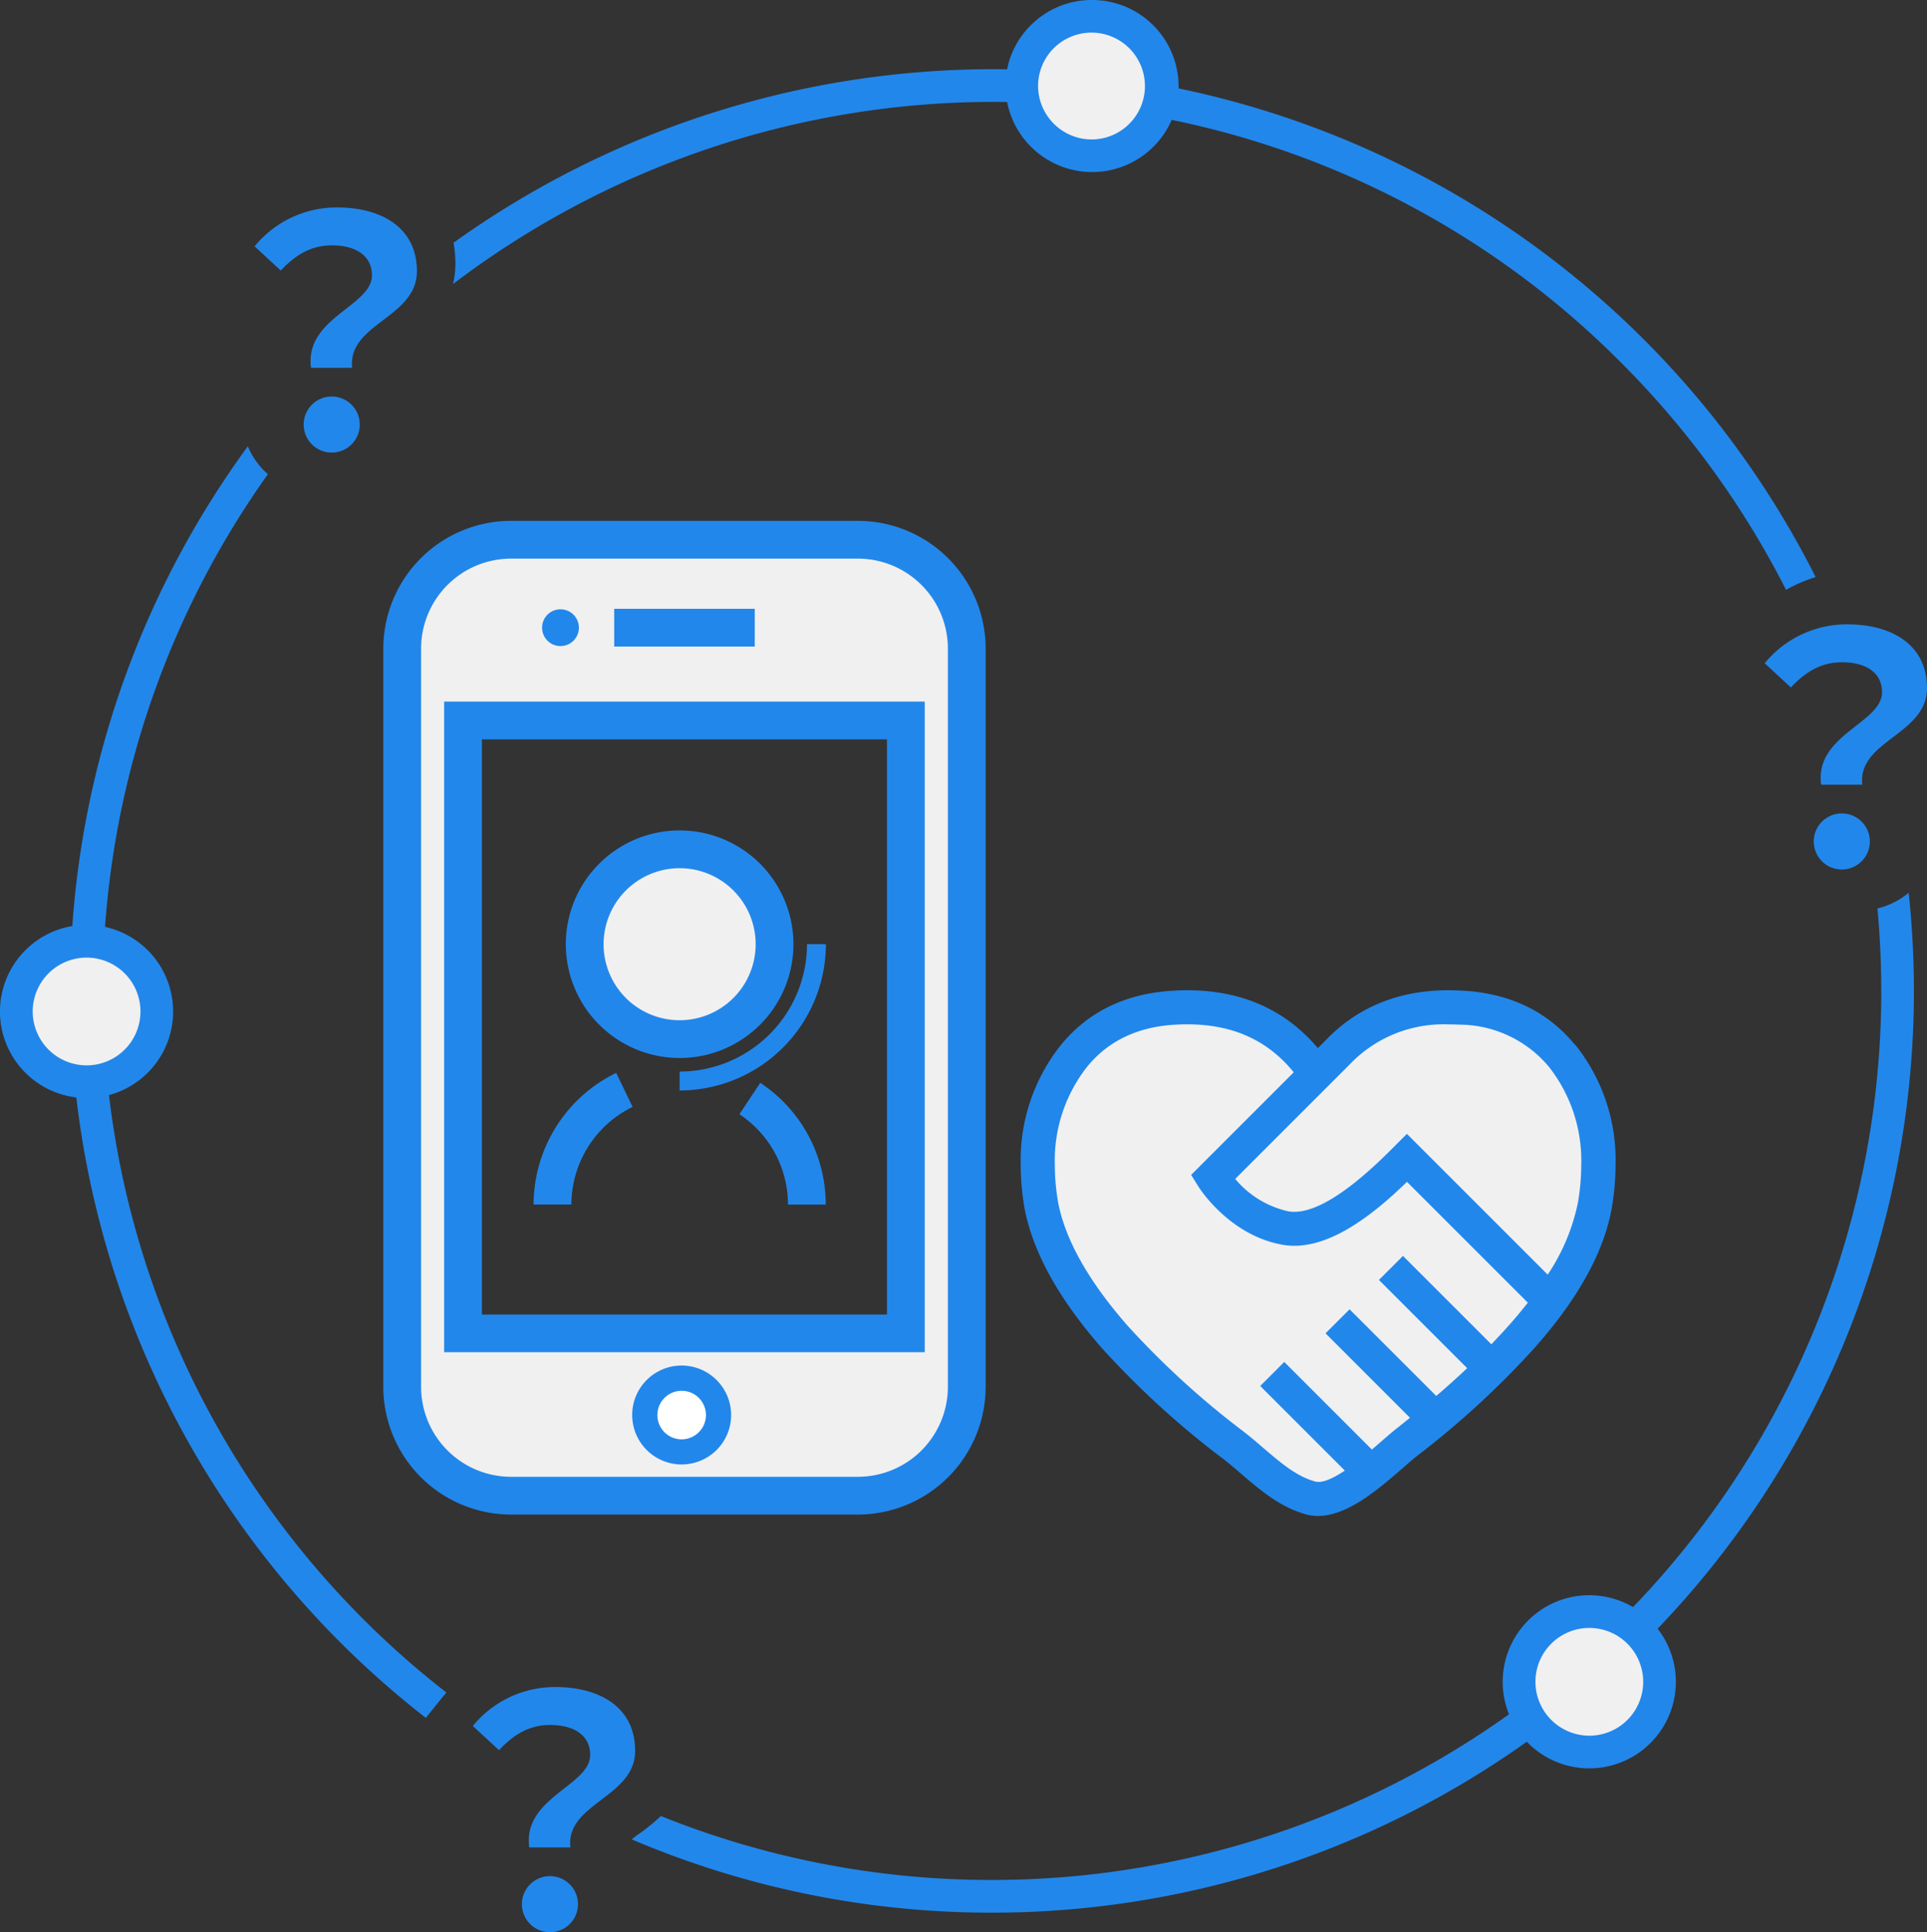 <svg xmlns="http://www.w3.org/2000/svg" width="235.68" height="236.365" viewBox="0 0 235.68 236.365"><rect x="0" y="0" width="235.68" height="236.365" fill="#333333" stroke="none"/><g transform="translate(0 0.005)"><path d="M109.56,163.71h-52V88.78s.03-.08.08-.08h51.85s.08.03.08.08V163.7Zm-61-86.26v92.51a12.752,12.752,0,0,0,12.75,12.75h44.51a12.752,12.752,0,0,0,12.75-12.75V77.45A12.752,12.752,0,0,0,105.82,64.7H61.3A12.752,12.752,0,0,0,48.55,77.45Z" fill="#f0f0f0"/><circle cx="4.5" cy="4.5" r="4.5" transform="translate(78.56 168.71)" fill="#fff"/><circle cx="10" cy="10" r="10" transform="translate(73.56 105.71)" fill="#f0f0f0"/><path d="M230.18,84.68c0-2.34-1.87-3.67-4.91-3.67-2.42,0-4.33,1.05-6.24,3.08l-3.2-2.96a12.97,12.97,0,0,1,10.06-4.76c5.66,0,9.79,2.61,9.79,7.8,0,5.73-8.5,6.4-7.92,11.82h-5.03c-.82-6.12,7.45-7.53,7.45-11.31Zm-8.35,18.25a3.43,3.43,0,1,1,6.86,0,3.43,3.43,0,1,1-6.86,0Z" fill="#2287eb"/><path d="M72.18,214.68c0-2.34-1.87-3.67-4.91-3.67-2.42,0-4.33,1.05-6.24,3.08l-3.2-2.96a12.97,12.97,0,0,1,10.06-4.76c5.66,0,9.79,2.61,9.79,7.8,0,5.73-8.5,6.4-7.92,11.82H64.73c-.82-6.12,7.45-7.53,7.45-11.31Zm-8.35,18.25a3.43,3.43,0,1,1,6.86,0,3.43,3.43,0,0,1-6.86,0Z" fill="#2287eb"/><path d="M121.37,12.46h-.04A109.216,109.216,0,0,0,55.41,34.74c-.95,3.94-4.04,6.21-6.01,7.65a15.4,15.4,0,0,0-1.81,1.46l.12,1.8a9.365,9.365,0,0,1,1.52,5.19c0,.2,0,.42-.02.64a9.545,9.545,0,0,1-9.5,8.93h-.65A9.486,9.486,0,0,1,32.78,58,108.792,108.792,0,0,0,54.62,207.05a18.767,18.767,0,0,1,14.02-6.32c9.59,0,15.77,5.31,15.77,13.53a10.593,10.593,0,0,1-3.56,7.9,108,108,0,0,0,40.45,7.82h.05A108.76,108.76,0,0,0,230.11,121.27c0-3.4-.16-6.78-.46-10.13a9.26,9.26,0,0,1-2.23.27h-.65a9.556,9.556,0,0,1-9.5-9.57,9.309,9.309,0,0,1,1.75-5.52l-.08-.8A10.577,10.577,0,0,1,220,89.51l-9.9-9.09,2.94-3.65a18.851,18.851,0,0,1,5.44-4.61,109.053,109.053,0,0,0-97.07-59.69Z" fill="none"/><path d="M68.23,232.85a.487.487,0,0,0-.13-.31l-.03-.03h0a.518.518,0,0,0-.16.31.642.642,0,0,0,.16.36.728.728,0,0,0,.16-.35Z" fill="none"/><path d="M227.23,101.85a.486.486,0,0,0-.13-.31l-.03-.03h0a.518.518,0,0,0-.16.31.642.642,0,0,0,.16.36.728.728,0,0,0,.16-.35Z" fill="none"/><path d="M39.54,50.85a.487.487,0,0,0-.13-.31s-.02-.02-.03-.02a.472.472,0,0,0-.16.32.7.7,0,0,0,.16.37.728.728,0,0,0,.16-.35Z" fill="none"/><path d="M55.41,34.74a109.238,109.238,0,0,1,65.92-22.28h.04a108.036,108.036,0,0,1,76.89,31.89,109.167,109.167,0,0,1,20.18,27.8,18.4,18.4,0,0,1,3.62-1.56A112.883,112.883,0,0,0,121.37,8.46h-.04A113.339,113.339,0,0,0,55.47,29.69a15.257,15.257,0,0,1,.23,2.57,10.213,10.213,0,0,1-.3,2.48Z" fill="#2287eb"/><path d="M230.09,121.26A108.76,108.76,0,0,1,121.33,229.97h-.05a108.2,108.2,0,0,1-40.45-7.82,24.548,24.548,0,0,1-2.75,2.23c-.25.18-.54.4-.83.62a112.138,112.138,0,0,0,44.02,8.97h.05A112.754,112.754,0,0,0,234.08,121.26a114.217,114.217,0,0,0-.64-12.05,9.583,9.583,0,0,1-3.82,1.92c.31,3.35.47,6.73.46,10.13Z" fill="#2287eb"/><path d="M54.61,207.05A108.792,108.792,0,0,1,32.77,58c-.15-.14-.31-.27-.46-.42a9.291,9.291,0,0,1-2-2.99A112.76,112.76,0,0,0,52.08,210.14L54,207.75c.2-.24.4-.48.6-.71Z" fill="#2287eb"/><path d="M45.49,33.68c0-2.34-1.87-3.67-4.91-3.67-2.42,0-4.33,1.05-6.24,3.08l-3.2-2.96A12.97,12.97,0,0,1,41.2,25.37c5.66,0,9.79,2.61,9.79,7.8,0,5.73-8.5,6.4-7.92,11.82H38.04c-.82-6.12,7.45-7.53,7.45-11.31ZM37.14,51.93a3.43,3.43,0,1,1,6.86,0,3.43,3.43,0,0,1-6.86,0Z" fill="#2287eb"/><path d="M10.59,115.14A8.59,8.59,0,1,1,2,123.73H2a8.589,8.589,0,0,1,8.59-8.59" fill="#f0f0f0"/><path d="M10.59,113.14a10.589,10.589,0,1,1-7.491,3.1A10.522,10.522,0,0,1,10.59,113.14Zm0,17.18A6.59,6.59,0,1,0,4,123.73,6.6,6.6,0,0,0,10.59,130.32Z" fill="#2287eb"/><path d="M133.56,1.87a8.59,8.59,0,1,1-8.59,8.59h0a8.589,8.589,0,0,1,8.59-8.59" fill="#f0f0f0"/><path d="M133.56-.005A10.567,10.567,0,0,1,144.145,10.52a10.427,10.427,0,0,1-3.1,7.446,10.6,10.6,0,0,1-18.067-7.446,10.427,10.427,0,0,1,3.1-7.446A10.547,10.547,0,0,1,133.56-.005Zm0,17.06a6.535,6.535,0,1,0-6.6-6.535A6.573,6.573,0,0,0,133.56,17.055Z" fill="#2287eb"/><path d="M194.38,197.14a8.59,8.59,0,1,1-8.59,8.59h0a8.589,8.589,0,0,1,8.59-8.59" fill="#f0f0f0"/><path d="M194.38,195.14a10.589,10.589,0,1,1-7.491,3.1A10.522,10.522,0,0,1,194.38,195.14Zm0,17.18a6.59,6.59,0,1,0-6.59-6.59A6.6,6.6,0,0,0,194.38,212.32Z" fill="#2287eb"/><path d="M104.93,63.71H62.5A15.641,15.641,0,0,0,46.88,79.33v90.32A15.641,15.641,0,0,0,62.5,185.27h42.43a15.641,15.641,0,0,0,15.62-15.62V79.33a15.641,15.641,0,0,0-15.62-15.62Zm11,105.94a11.013,11.013,0,0,1-11,11H62.5a11.013,11.013,0,0,1-11-11V79.33a11.013,11.013,0,0,1,11-11h42.43a11.013,11.013,0,0,1,11,11Z" fill="#2287eb"/><path d="M54.32,165.41H113.1V85.82H54.32Zm4.62-74.97h49.54V160.8H58.94Z" fill="#2287eb"/><path d="M83.37,167.04a6.05,6.05,0,1,0,6.05,6.05A6.06,6.06,0,0,0,83.37,167.04Zm0,9.03a2.97,2.97,0,1,1,2.97-2.97A2.979,2.979,0,0,1,83.37,176.07Z" fill="#2287eb"/><rect width="17.19" height="4.62" transform="translate(75.12 74.47)" fill="#2287eb"/><path d="M68.55,79.03a2.25,2.25,0,1,0-2.25-2.25A2.253,2.253,0,0,0,68.55,79.03Z" fill="#2287eb"/><path d="M83.12,129.42A13.92,13.92,0,1,0,69.2,115.5,13.93,13.93,0,0,0,83.12,129.42Zm0-23.22a9.3,9.3,0,1,1-9.3,9.3A9.308,9.308,0,0,1,83.12,106.2Z" fill="#2287eb"/><path d="M92.99,132.45l-2.56,3.85a13.226,13.226,0,0,1,5.94,11.05h4.62a17.827,17.827,0,0,0-8-14.89Z" fill="#2287eb"/><path d="M65.26,147.34h4.62a13.341,13.341,0,0,1,7.49-11.94l-2.01-4.16a17.958,17.958,0,0,0-10.1,16.09Z" fill="#2287eb"/><path d="M83.12,131.08v2.31a17.91,17.91,0,0,0,17.89-17.89H98.7A15.6,15.6,0,0,1,83.12,131.08Z" fill="#2287eb"/><path d="M161.17,184.51c-.82-.47-32.03-23.81-32.85-33.5s-2.47-18.72,9.03-25.29,23.86,4.98,23.86,4.98,13.02-11.15,21.28-7.65,11.24,8,12.21,16.84-2.24,16.51-8.03,22.94-25.5,21.68-25.5,21.68Z" fill="#f0f0f0"/><path d="M192.68,127.87c-3.4-4.18-8.14-6.44-14.05-6.7-6.8-.36-12.4,1.75-16.57,6.16l-.88.88c-3.97-4.7-9.33-7.08-15.98-7.08-.46,0-.93.01-1.4.04-5.94.26-10.68,2.51-14.08,6.7a22.591,22.591,0,0,0-4.88,14.67,30.807,30.807,0,0,0,.48,5.34c1.02,5.31,4.2,11.05,9.47,17.06a107.259,107.259,0,0,0,14.35,13.17c.88.64,1.74,1.38,2.66,2.17,2.35,2.02,4.78,4.11,7.99,4.98a5.268,5.268,0,0,0,1.42.18c3.63,0,7.48-3.36,10.39-5.89.67-.59,1.29-1.12,1.81-1.53a107.444,107.444,0,0,0,14.21-13.07c5.36-6.02,8.55-11.79,9.5-17.15a30.982,30.982,0,0,0,.47-5.27,22.591,22.591,0,0,0-4.88-14.67Zm-8.21,34.33c-.65.74-1.35,1.48-2.07,2.24l-10.81-10.81-2.94,2.94,10.79,10.79q-1.77,1.68-3.78,3.4l-10.6-10.6-2.94,2.94,10.33,10.33c-.54.43-1.08.87-1.64,1.31s-1.24,1.03-1.97,1.67c-.31.27-.67.58-1.05.91L157.07,166.6l-2.94,2.94,10.35,10.35c-1.4.93-2.74,1.57-3.61,1.34-2.3-.62-4.27-2.32-6.36-4.11-.94-.81-1.91-1.64-2.86-2.34a103.54,103.54,0,0,1-13.73-12.6c-4.77-5.44-7.63-10.52-8.5-15.06a26.81,26.81,0,0,1-.41-4.59,18.537,18.537,0,0,1,3.95-12.04c2.62-3.22,6.33-4.96,11.05-5.16q.615-.03,1.2-.03c5.54,0,9.82,1.93,13.02,5.87l-12.55,12.55.88,1.41c.15.25,3.84,6.02,10.34,7.14,5.3.92,11-3.64,15.18-7.7l14.78,14.78c-.73.93-1.52,1.88-2.37,2.84Zm8.52-15.1a24.767,24.767,0,0,1-3.7,8.82L172.07,138.7l-1.79,1.79c-5.55,5.59-9.82,8.17-12.69,7.69a11.777,11.777,0,0,1-6.52-3.97l13.96-13.96a15.846,15.846,0,0,1,12.16-4.94c.4,0,.8.01,1.23.03a14.322,14.322,0,0,1,11.02,5.16,18.565,18.565,0,0,1,3.95,12.05,27.543,27.543,0,0,1-.4,4.55Z" fill="#2287eb"/></g></svg>